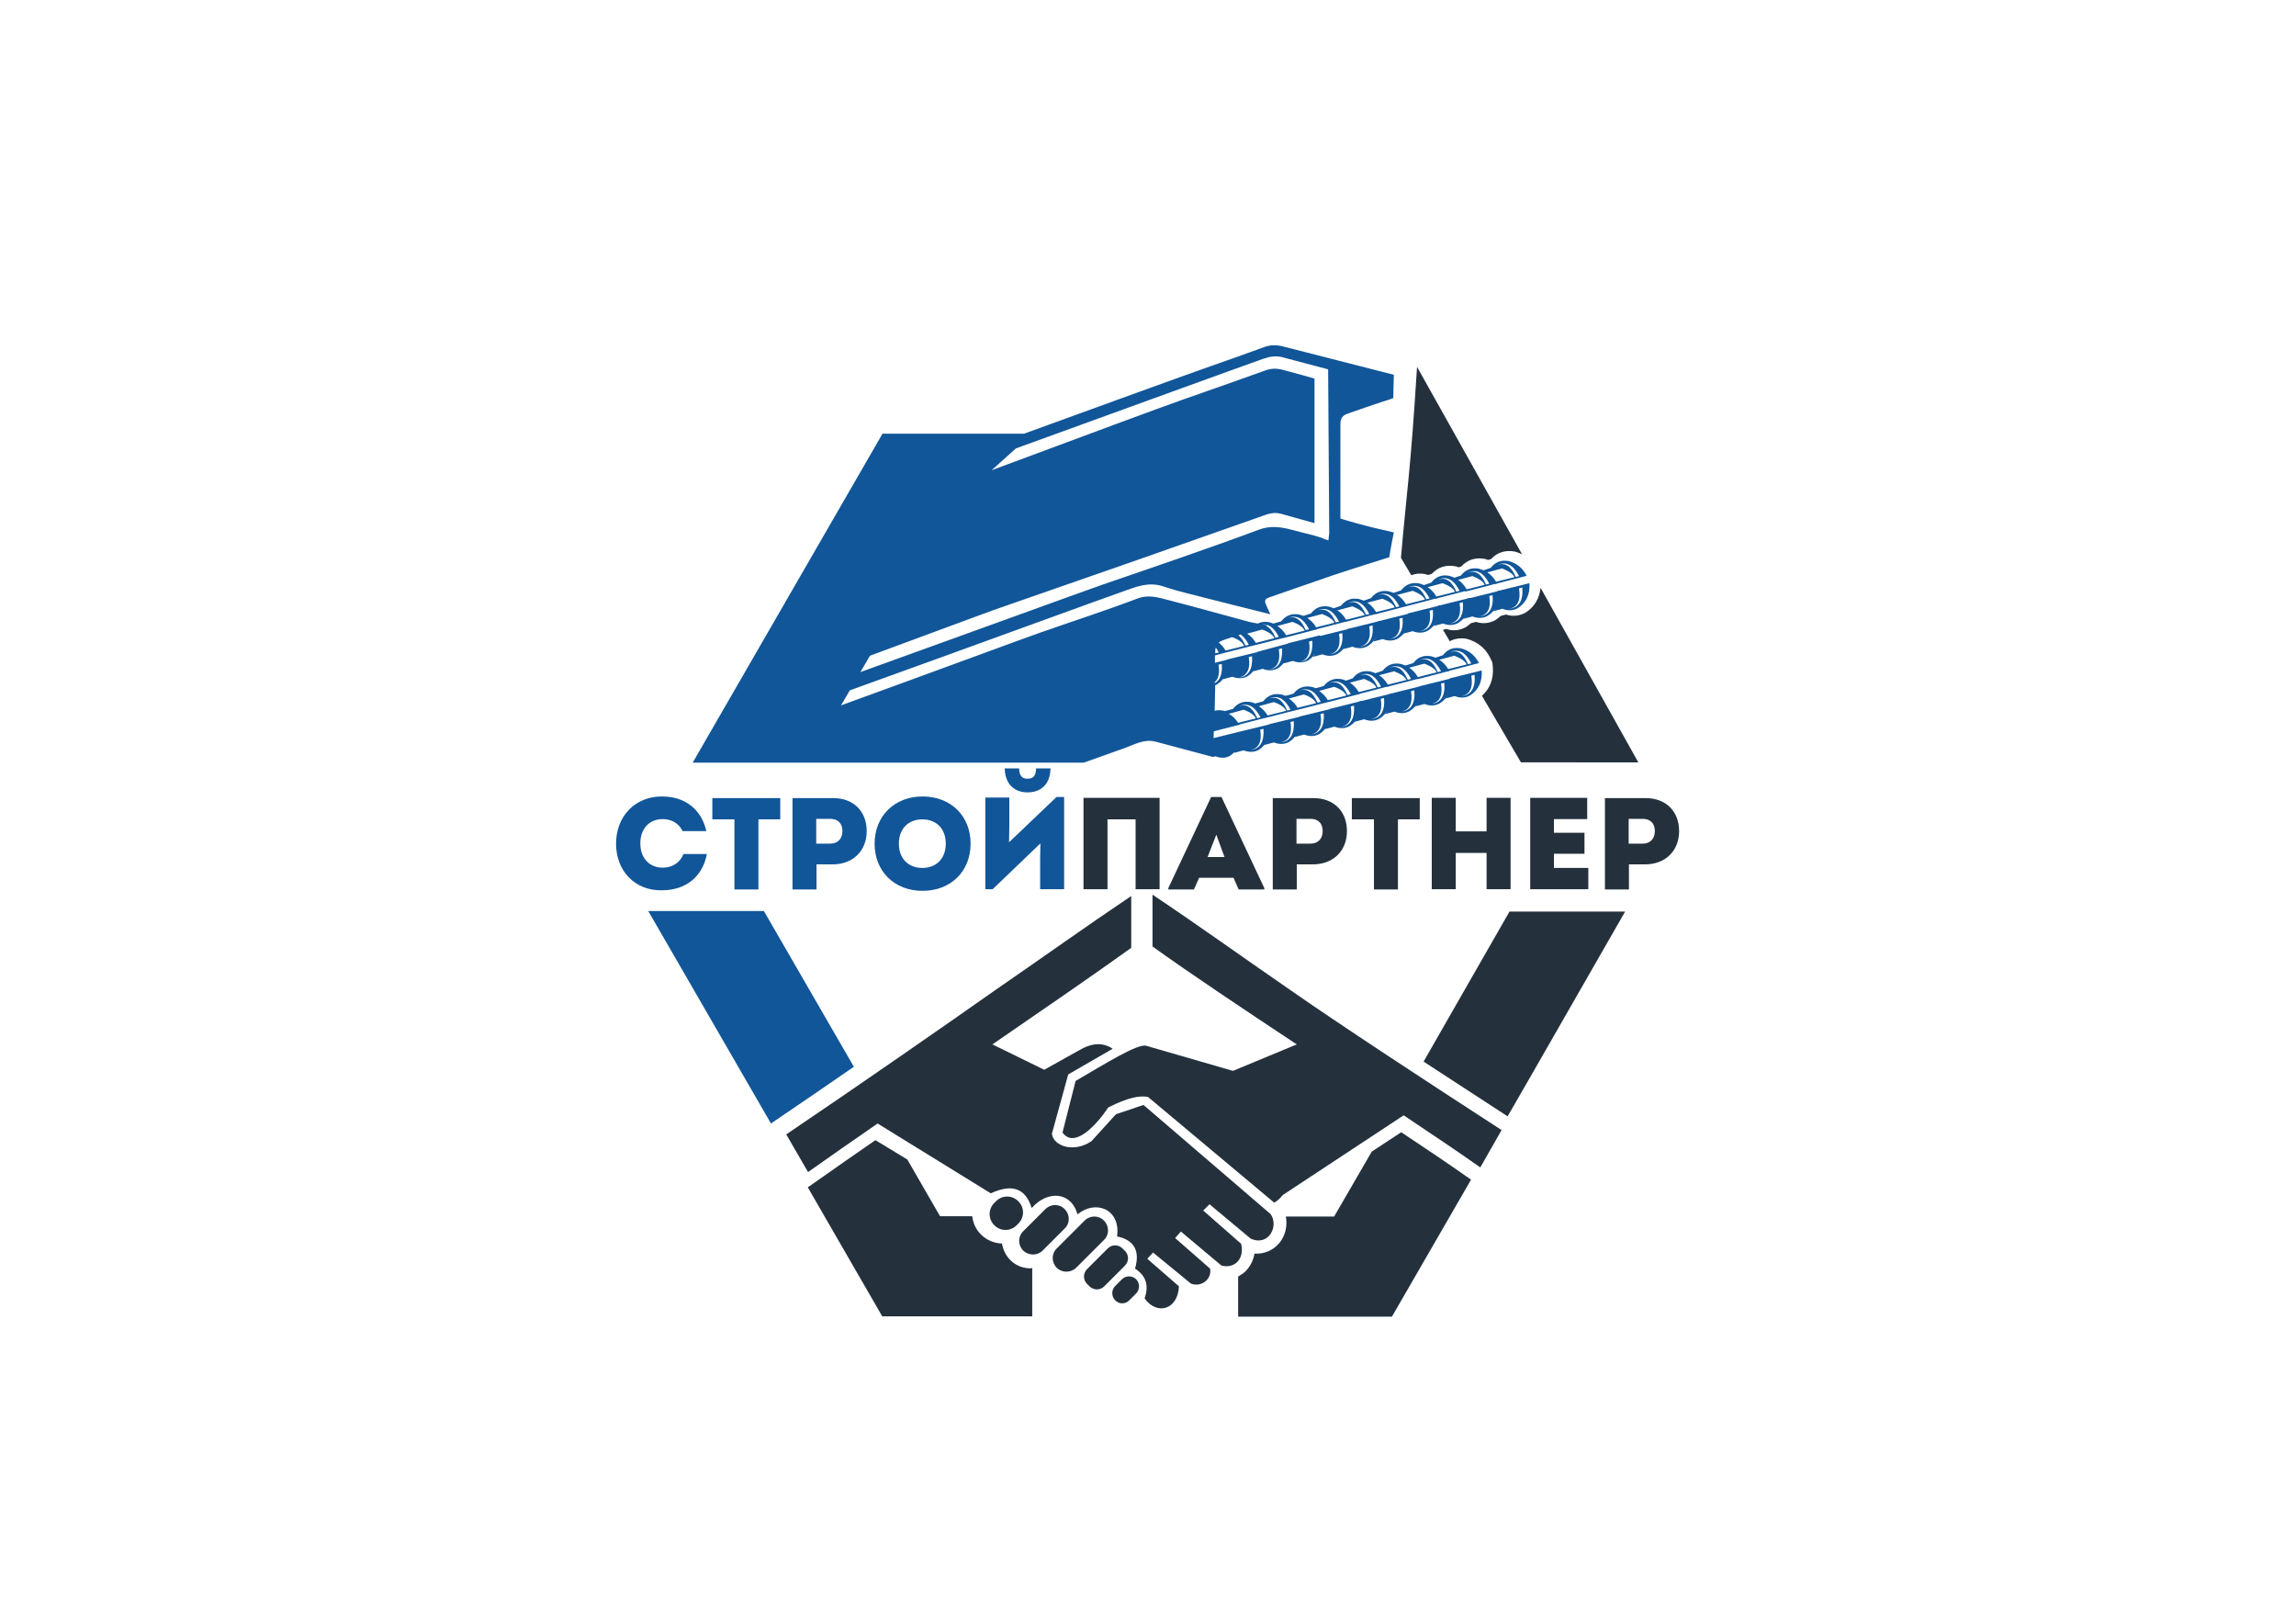 <?xml version="1.0" encoding="UTF-8"?> <svg xmlns="http://www.w3.org/2000/svg" xmlns:xlink="http://www.w3.org/1999/xlink" version="1.1" id="Layer_1" x="0px" y="0px" viewBox="0 0 841.9 595.3" style="enable-background:new 0 0 841.9 595.3;" xml:space="preserve"> <style type="text/css"> .st0{fill:#115699;} .st1{fill:#24313D;} .st2{fill:#00676D;} .st3{fill-rule:evenodd;clip-rule:evenodd;fill:#115699;} </style> <g> <g> <g> <g> <g> <path class="st0" d="M225.9,309.3c0-10.1,7-17.3,16.8-17.3c8.9,0,14.6,5.1,16.3,12.7h-8.7c-1.3-2.7-3.9-4.4-7.3-4.4 c-4.9,0-8.2,3.5-8.2,8.9c0,5.4,3.3,8.9,8.2,8.9c3.6,0,6.4-1.9,7.6-5h8.6c-1.5,8-7.4,13.3-16.5,13.3 C232.9,326.6,225.9,319.4,225.9,309.3z"></path> </g> </g> <g> <g> <path class="st0" d="M286.2,300.4h-8.1v25.7h-8.8v-25.7h-8.1v-7.8h24.9V300.4z"></path> </g> </g> <g> <g> <path class="st0" d="M317.8,304.7c0,7.3-5.1,12.2-12.5,12.2h-5.9v9.2h-8.8v-33.5h14.7C312.9,292.5,317.8,297.4,317.8,304.7z M308.9,304.7c0-2.9-1.7-4.5-4.5-4.5h-5.1v9.1h5.1C307.2,309.3,308.9,307.5,308.9,304.7z"></path> </g> </g> <g> <g> <path class="st0" d="M320.7,309.3c0-10.1,7.3-17.3,17.6-17.3c10.3,0,17.6,7.1,17.6,17.3s-7.3,17.3-17.6,17.3 C327.9,326.6,320.7,319.4,320.7,309.3z M346.8,309.3c0-5.4-3.4-8.9-8.6-8.9c-5.2,0-8.6,3.5-8.6,8.9c0,5.4,3.4,8.9,8.6,8.9 C343.4,318.2,346.8,314.7,346.8,309.3z"></path> </g> </g> <g> <g> <path class="st0" d="M390.2,292.4v33.6h-8.8v-11.2l0.1-5.6l-17.5,16.8h-2.7v-33.6h8.8v10.5l-0.1,5.9l17.4-16.6H390.2z M368.4,281.7h5.3c0,2.4,0.9,3.8,3,3.8c2.4,0,3.2-1.4,3.2-3.8h5.3c-0.1,6.1-3.8,8.8-8.4,8.8 C372.3,290.5,368.6,287.9,368.4,281.7z"></path> </g> </g> <g> <g> <path class="st1" d="M397.3,292.5h27.9v33.5h-8.8v-25.6h-10.3v25.6h-8.8V292.5z"></path> </g> </g> <g> <g> <path class="st1" d="M463.6,325.6v0.5h-9.4l-1.9-4.3h-12.6l-1.9,4.3h-9.4v-0.5l15.7-33.4h3.8L463.6,325.6z M442.8,314.2h6.2 l-3-8.2L442.8,314.2z"></path> </g> </g> <g> <g> <path class="st1" d="M493.9,304.7c0,7.3-5.1,12.2-12.5,12.2h-5.9v9.2h-8.8v-33.5h14.7C489,292.5,493.9,297.4,493.9,304.7z M485,304.7c0-2.9-1.7-4.5-4.5-4.5h-5.1v9.1h5.1C483.3,309.3,485,307.5,485,304.7z"></path> </g> </g> <g> <g> <path class="st1" d="M520.7,300.4h-8.1v25.7h-8.8v-25.7h-8.1v-7.8h24.9V300.4z"></path> </g> </g> <g> <g> <path class="st1" d="M553.9,292.5v33.5h-8.8v-13.3h-11.3v13.3h-8.8v-33.5h8.8v12.3h11.3v-12.3H553.9z"></path> </g> </g> <g> <g> <path class="st1" d="M582.4,318.2v7.8h-21.3v-33.5H582v7.8h-12.2v5h11.2v7.7h-11.2v5.2H582.4z"></path> </g> </g> <g> <g> <path class="st1" d="M615.7,304.7c0,7.3-5.1,12.2-12.5,12.2h-5.9v9.2h-8.8v-33.5h14.7C610.8,292.5,615.7,297.4,615.7,304.7z M606.8,304.7c0-2.9-1.7-4.5-4.5-4.5h-5.1v9.1h5.1C605.1,309.3,606.8,307.5,606.8,304.7z"></path> </g> </g> </g> </g> <g> <g> <path class="st1" d="M375.2,458.5L375.2,458.5c-2-2-2-5.2,0-7.1l8.1-8.1c2-2,5.2-2,7.1,0h0c2,2,2,5.2,0,7.1l-8.1,8.1 C380.4,460.4,377.2,460.4,375.2,458.5z"></path> <path class="st1" d="M364.6,449.2L364.6,449.2c-2.3-2.3-2.3-5.9,0-8.2l0.6-0.6c2.3-2.3,5.9-2.3,8.2,0l0,0c2.3,2.3,2.3,5.9,0,8.2 l-0.6,0.6C370.5,451.5,366.9,451.5,364.6,449.2z"></path> <path class="st1" d="M408.9,476.7L408.9,476.7c-1.4-1.4-1.4-3.8,0-5.2l2.5-2.5c1.4-1.4,3.8-1.4,5.2,0l0,0c1.4,1.4,1.4,3.8,0,5.2 l-2.5,2.5C412.7,478.2,410.3,478.2,408.9,476.7z"></path> <path class="st1" d="M399.5,471.6l-0.9-0.9c-1.5-1.5-1.5-3.9,0-5.4l7.6-7.6c1.5-1.5,3.9-1.5,5.4,0l0.9,0.9c1.5,1.5,1.5,3.9,0,5.4 l-7.6,7.6C403.4,473.1,401,473.1,399.5,471.6z"></path> <path class="st1" d="M387.5,464.8L387.5,464.8c-2-2-2-5.2,0-7.1l10.2-10.2c2-2,5.2-2,7.1,0l0,0c2,2,2,5.2,0,7.1l-10.2,10.2 C392.6,466.7,389.4,466.7,387.5,464.8z"></path> <g> <path class="st1" d="M550.6,414.3c-26.4-17.1-59.7-38.9-78-51.7c-16.7-11.5-33.1-23.3-50-34.6c0,0,0,0,0,0v19 c14.1,10.1,33.1,22.8,52.9,35.9l-23.4,9.7l-31.8-9.2c-3.1-0.9-15.1,6.6-25.9,12.9l-4.8,18.9c4.3,6,12.3-2.5,16.8-9.2 c7.1-3.6,11.7-4.5,14.6-3.8l46.2,38.7c1.1-0.5,2.2-1.6,3.2-2.8l44.3-29.2c10,6.7,19.6,13.1,28.1,19.1L550.6,414.3z"></path> <path class="st1" d="M419.3,405.1l-10.1,3.4l-9,9.9c-6.4,4.3-13.8,1.9-14.5-2.7l6-21.8l16.3-9.4c-3.5-2.4-7.6-2.2-12.2,0.5 l-12.9,7.2l-19-9.3c19.2-13.2,37.4-25.7,50.9-35.4v-19c0,0,0,0,0,0c-16.8,11.3-33.3,23.1-50,34.6c-17.6,12.4-50,34.9-76.5,52.8 l8,13.8c7.8-5.5,16.5-11.6,25.5-17.8l41.5,25.6c8-3.7,12.8-1.7,15,5.4c5.7-6.5,14.4-6.2,16.8,2.3c6.7-5.5,15.9-1.9,14.5,8.1 c6.3,1.3,8.5,5.3,6.6,11.8c4.2,2.7,5.1,6.4,3.5,10.9c4.4,6.3,12.2,4.3,12.6-4.4l-11.6-10.1l2.1-2.3l13.9,11.4 c4,1.5,7.8-1.9,7-5.5l-12.8-11.2l2.1-2.4l14.9,12.5c4.9,1.2,8.5-2.5,7.2-8l-13.9-12.2l2.3-2.3l15.1,12.6c6.7,3,10.4-4.7,7.3-9 L419.3,405.1z"></path> </g> </g> </g> <g> <g> <path class="st1" d="M370.4,461.9c-1.6-1.6-2.6-3.7-3-6c-2.8-0.1-5.6-1.2-7.7-3.3c-1.8-1.8-2.9-4.1-3.2-6.7h-11.8l-12-20.8 L321,418c-7.9,5.5-15.6,10.8-22.5,15.7l-2.3,1.6l27.3,47.3h55v-17.7c-0.2,0-0.5,0.1-0.7,0.1C375.2,465,372.4,464,370.4,461.9z"></path> <path class="st1" d="M513.8,415.1l-10.8,7.1L489.2,446h-17.7c0.6,3.3-0.1,6.9-2.3,9.6c-2.3,2.8-5.6,4.2-9.2,4 c-0.4,2.4-1.5,4.6-3.2,6.4c-0.8,0.8-1.8,1.4-2.8,2v14.7h56.4l29-50.2l-0.7-0.5C531.2,426.7,522.7,421,513.8,415.1z"></path> </g> </g> <path class="st2" d="M485.5,197.6L485.5,197.6C485.5,197.6,485.5,197.6,485.5,197.6z"></path> <g> <path class="st0" d="M282.7,411.9l1.6-1.1c9.1-6.2,19-12.9,28.8-19.7l-33-57.1h-42.4L282.7,411.9z"></path> <path class="st1" d="M522,389.2c9.2,6,19.3,12.6,30.7,20l0.1,0.1l9.9-17.2l33.2-57.9h-42.4L522,389.2z"></path> </g> <g> <path class="st1" d="M522.6,210.5c0.4,0.1,0.7,0.2,1.1,0.3l1.3-0.4c2.3-2.5,5.2-3.4,8.6-2.8c0.5,0.1,0.9,0.2,1.2,0.4l1-0.3 c2.3-2.5,5.2-3.4,8.6-2.8c0.5,0.1,0.8,0.2,1.2,0.4l1.1-0.3c2.3-2.5,5.3-3.4,8.7-2.8c1,0.3,1.9,0.6,2.7,1l-38.5-68.7 c-2.4,38.8-3.8,45.6-5.9,70l3.8,6.4C519,210.3,520.7,210.1,522.6,210.5z"></path> <path class="st1" d="M600.8,279.6l-35.9-64.1c-0.4,3.8-2.2,7-5.5,9.1c-1.7,0.9-4.1,1.7-7.2,0.7l-1.9,0.5c-0.6,0.5-1.2,1-1.9,1.5 c-1.7,0.9-4.1,1.7-7.2,0.7l-1.9,0.5c-0.6,0.5-1.1,1-1.8,1.4c-2.3,1.3-4.7,1.5-7.2,0.7l-1.2,0.3l2.5,4.2c1.8-1,3.9-1.3,6.2-0.9 c4,1.1,6.8,3.4,8.6,6.9l0.2,0.5c0,0,0.5,0.9,0.6,1.2c0.1,0.5,0.2,1.9,0.2,1.9c0.3,4.3-1.1,7.8-4,10.4l14.3,24.4H600.8z"></path> </g> <g> <g> <path class="st3" d="M491,227.9L491,227.9c-2.1-4.1-4.7-5.5-7.9-4.1c2.8-1,5,0.5,6.7,4.4l0,0C490.3,228.1,490.6,228,491,227.9 M494.8,230.5C494.8,230.5,494.7,230.5,494.8,230.5L494.8,230.5z M483.1,233.4c0.1,0.3,0.2,0.6,0.3,0.9c0,2.4-0.6,4.6-1.9,6.5 c0,0,1.1-0.3,3.4-0.9c2.1,0.8,3.9,0.7,5.6-0.2c3.2-2.1,4.6-5.2,4.3-9.2L483.1,233.4z M477.2,226c1.7,0.7,3.4,2,4.9,4.1 c4.8-1.2,7.2-1.8,7.2-1.8c-0.5-1.2-2-2.2-4.5-3.2c-4,1.1-6,1.6-6,1.6c1.7,1.2,2.8,2.3,3.3,3.3c0.1,0.3,0.1,0.5,0.2,0.8l2-0.5 c6.4-1.7,9.6-2.5,9.6-2.5c-1.4-2.8-3.6-4.6-6.6-5.4c-2.7-0.5-4.9,0.3-6.6,2.5C478.4,225.7,477.3,226,477.2,226L477.2,226z M473,225.7c0.9-0.2,1.8-0.3,2.7-0.1C474.7,225.4,473.8,225.5,473,225.7z M472.7,225.8c0,0,0.1,0,0.3-0.1 C472.9,225.8,472.8,225.8,472.7,225.8z M491,232.4c0.7,4.4-0.5,6.9-3.6,7.5c3.6-0.4,5.2-3,4.8-7.8 C491.8,232.2,491.4,232.3,491,232.4z"></path> <path class="st3" d="M502.1,225.1L502.1,225.1c-2.1-4.1-4.7-5.5-7.9-4.1c2.8-1,5,0.5,6.7,4.4 C501.3,225.3,501.7,225.2,502.1,225.1 M505.8,227.6C505.8,227.7,505.8,227.7,505.8,227.6L505.8,227.6z M494.1,230.6 c0.1,0.3,0.2,0.6,0.3,0.9c0,2.4-0.6,4.6-1.9,6.5c0,0,1.1-0.3,3.4-0.9c2.1,0.8,3.9,0.7,5.6-0.2c3.2-2.1,4.6-5.2,4.3-9.2 L494.1,230.6z M488.3,223.2c1.7,0.7,3.4,2,4.9,4.1c4.8-1.2,7.2-1.8,7.2-1.8c-0.5-1.2-2-2.2-4.5-3.2c-4,1.1-6.1,1.6-6.1,1.6 c1.7,1.2,2.8,2.3,3.3,3.3c0.1,0.3,0.1,0.5,0.2,0.8l2-0.5c6.4-1.7,9.6-2.5,9.6-2.5c-1.4-2.8-3.6-4.6-6.6-5.4 c-2.7-0.5-4.9,0.3-6.6,2.5C489.5,222.9,488.3,223.2,488.3,223.2L488.3,223.2z M484.1,222.9c0.9-0.2,1.8-0.3,2.7-0.1 C485.8,222.6,484.9,222.7,484.1,222.9z M483.7,223c0,0,0.1,0,0.3-0.1C483.9,222.9,483.8,223,483.7,223z M502.1,229.6 c0.7,4.4-0.5,6.9-3.6,7.5c3.6-0.4,5.2-3,4.8-7.8C502.9,229.4,502.5,229.5,502.1,229.6z"></path> <path class="st3" d="M513.1,222.3L513.1,222.3c-2.1-4.1-4.7-5.5-7.9-4.1c2.8-1,5,0.5,6.7,4.4 C512.4,222.5,512.7,222.4,513.1,222.3 M516.9,224.8C516.9,224.8,516.8,224.9,516.9,224.8L516.9,224.8z M505.2,227.8 c0.1,0.3,0.2,0.6,0.3,0.9c0,2.4-0.6,4.6-1.9,6.5c0,0,1.1-0.3,3.4-0.9c2.1,0.8,3.9,0.7,5.6-0.2c3.2-2.1,4.6-5.2,4.3-9.2 L505.2,227.8z M499.3,220.4c1.7,0.7,3.4,2,4.9,4.1c4.8-1.2,7.2-1.8,7.2-1.8c-0.5-1.2-2-2.2-4.5-3.2c-4,1.1-6.1,1.6-6.1,1.6 c1.7,1.2,2.8,2.3,3.3,3.3c0.1,0.3,0.1,0.5,0.2,0.8l2-0.5c6.4-1.7,9.6-2.5,9.6-2.5c-1.4-2.8-3.6-4.6-6.6-5.4 c-2.7-0.5-4.9,0.3-6.6,2.5C500.5,220.1,499.4,220.4,499.3,220.4L499.3,220.4z M495.1,220.1c0.9-0.2,1.8-0.3,2.7-0.1 C496.8,219.8,495.9,219.8,495.1,220.1z M494.8,220.2c0,0,0.1,0,0.3-0.1C495,220.1,494.9,220.1,494.8,220.2z M513.1,226.8 c0.7,4.4-0.5,6.9-3.6,7.5c3.6-0.4,5.2-3,4.8-7.8C513.9,226.6,513.5,226.7,513.1,226.8z"></path> <path class="st3" d="M524.2,219.4L524.2,219.4c-2.1-4.1-4.7-5.5-7.9-4.1c2.8-1,5,0.5,6.7,4.4 C523.4,219.6,523.8,219.5,524.2,219.4 M527.9,222C527.9,222,527.9,222,527.9,222L527.9,222z M516.2,224.9 c0.1,0.3,0.2,0.6,0.3,0.9c0,2.4-0.6,4.6-1.9,6.5c0,0,1.1-0.3,3.4-0.9c2.1,0.8,3.9,0.7,5.6-0.2c3.2-2.1,4.6-5.2,4.3-9.2 L516.2,224.9z M510.4,217.5c1.7,0.7,3.4,2,4.9,4.1c4.8-1.2,7.2-1.8,7.2-1.8c-0.5-1.2-2-2.2-4.5-3.2c-4,1.1-6.1,1.6-6.1,1.6 c1.7,1.2,2.8,2.3,3.3,3.3c0.1,0.3,0.1,0.5,0.2,0.8l2-0.5c6.4-1.7,9.6-2.5,9.6-2.5c-1.4-2.8-3.6-4.6-6.6-5.4 c-2.7-0.5-4.9,0.3-6.6,2.5C511.6,217.2,510.4,217.6,510.4,217.5L510.4,217.5z M506.2,217.3c0.9-0.2,1.8-0.3,2.7-0.1 C507.9,217,507,217,506.2,217.3z M505.8,217.4c0,0,0.1,0,0.3-0.1C506,217.3,505.9,217.3,505.8,217.4z M524.2,223.9 c0.7,4.4-0.5,6.9-3.6,7.5c3.6-0.4,5.2-3,4.8-7.8C525,223.7,524.6,223.8,524.2,223.9z"></path> <path class="st3" d="M535.2,216.6L535.2,216.6c-2.1-4.1-4.7-5.5-7.9-4.1c2.8-1,5,0.5,6.7,4.4 C534.5,216.8,534.8,216.7,535.2,216.6 M539,219.2C539,219.2,538.9,219.2,539,219.2L539,219.2z M527.3,222.1 c0.1,0.3,0.2,0.6,0.3,0.9c0,2.4-0.6,4.6-1.9,6.5c0,0,1.1-0.3,3.4-0.9c2.1,0.8,3.9,0.7,5.6-0.2c3.2-2.1,4.6-5.2,4.3-9.2 L527.3,222.1z M521.4,214.7c1.7,0.7,3.4,2,4.9,4.1c4.8-1.2,7.2-1.8,7.2-1.8c-0.5-1.2-2-2.2-4.5-3.2c-4,1.1-6.1,1.6-6.1,1.6 c1.7,1.2,2.8,2.3,3.3,3.3c0.1,0.3,0.1,0.5,0.2,0.8l2-0.5c6.4-1.7,9.6-2.5,9.6-2.5c-1.4-2.8-3.6-4.6-6.6-5.4 c-2.7-0.5-4.9,0.3-6.6,2.5C522.6,214.4,521.5,214.7,521.4,214.7L521.4,214.7z M517.2,214.4c0.9-0.2,1.8-0.3,2.7-0.1 C518.9,214.1,518,214.2,517.2,214.4z M516.9,214.5c0,0,0.1,0,0.3-0.1C517.1,214.5,517,214.5,516.9,214.5z M535.2,221.1 c0.7,4.4-0.5,6.9-3.6,7.5c3.6-0.4,5.2-3,4.8-7.8C536,220.9,535.6,221,535.2,221.1z"></path> <path class="st0" d="M491.5,190.1c0-10.7,0-24.1,0-34.8c0-2,0.9-3.1,2.8-3.7c4.4-1.5,8.8-3.1,13.2-4.5c3-0.9,3.4-1.2,3.4-1.2 s0.1-7.2,0.2-8.5c-12.3-3.2-28.4-7.2-40.7-10.4c-2.3-0.6-4.7-0.6-7,0.3c-6.5,2.4-13.1,4.7-19.6,7c-7.5,2.6-35.3,12.7-68.3,24.7 h-51.9l-69.6,120.6h20.1h22.2h101.1c7.8-2.8,13.1-4.7,14.6-5.2c3.8-1.3,7.4-3.6,11.7-2.5c7,1.9,14,3.7,21,5.6c0,0,0,0,0,0l0.1,0 c0.3-0.1,0.6-0.2,0.9-0.2c2,0.7,3.7,0.7,5.3-0.2c0.7-0.5,1.3-1,1.8-1.5c-0.1,0.1-0.2,0.3-0.2,0.4c0,0,1.1-0.3,3.4-0.9 c2.1,0.8,3.9,0.7,5.6-0.2c0.9-0.6,1.6-1.3,2.2-2c0,0.1-0.1,0.2-0.1,0.2c0,0,1.1-0.3,3.4-0.9c2.1,0.8,3.9,0.7,5.6-0.2 c0.9-0.6,1.6-1.3,2.2-2c0,0.1-0.1,0.2-0.1,0.2c0,0,1.1-0.3,3.4-0.9c2.1,0.8,3.9,0.7,5.6-0.2c0.9-0.6,1.6-1.3,2.2-2 c0,0.1-0.1,0.2-0.1,0.2c0,0,1.1-0.3,3.4-0.9c2.1,0.8,4,0.7,5.6-0.2c3.2-2.1,4.6-5.2,4.3-9.2l-11.6,2.9c0,0,0,0.1,0,0.1l-11.1,2.7 c0,0,0,0.1,0,0.1l-11.1,2.7c0,0,0,0.1,0,0.1l-11.1,2.7c0,0,0,0,0,0l-9.3,2.3c0-0.8,0-1.6,0.1-2.5l0.4-0.1 c6.1-1.6,9.1-2.3,9.1-2.3c0,0,0,0,0-0.1l1.1-0.3c4.9-1.3,7.9-2,9.1-2.3l2-0.5c4.9-1.3,7.9-2,9.1-2.3c0,0,0,0,0,0l2-0.5 c4.9-1.3,7.9-2,9.1-2.3l2-0.5c6.4-1.7,9.6-2.5,9.6-2.5c-1.4-2.8-3.6-4.6-6.6-5.4c-2.7-0.5-4.9,0.3-6.6,2.5 c-1.4,0.4-2.4,0.7-3,0.8c-0.5-0.2-0.9-0.4-1.5-0.5c-2.7-0.5-4.9,0.3-6.6,2.5c-1.4,0.4-2.4,0.7-3,0.8c-0.5-0.2-0.9-0.4-1.5-0.5 c-2.7-0.5-4.9,0.3-6.6,2.5c-1.4,0.4-2.4,0.7-3,0.8c-0.5-0.2-0.9-0.4-1.5-0.5c-2.7-0.5-4.9,0.3-6.6,2.5c-1.5,0.4-2.5,0.7-3,0.8 c-0.2-0.1-0.5-0.2-0.7-0.2c-1.1-0.2-2.1-0.2-3,0.1c0.1-3.1,0.1-6.3,0.2-9.4c0.3-0.1,0.6-0.2,0.8-0.4c0.9-0.6,1.6-1.3,2.2-2 c0,0.1-0.1,0.2-0.1,0.2c0,0,1.1-0.3,3.4-0.9c2.1,0.8,3.9,0.7,5.6-0.2c0.9-0.6,1.6-1.3,2.2-2c0,0.1-0.1,0.2-0.1,0.2 c0,0,1.1-0.3,3.4-0.9c2.1,0.8,3.9,0.7,5.6-0.2c0.9-0.6,1.6-1.3,2.2-2c0,0.1-0.1,0.2-0.1,0.2c0,0,1.1-0.3,3.4-0.9 c2.1,0.8,3.9,0.7,5.6-0.2c3.2-2.1,4.6-5.2,4.3-9.2l-11.6,2.9c0,0,0,0.1,0,0.1L461,239c0,0,0,0.1,0,0.1l-11.1,2.7c0,0,0,0.1,0,0.1 l-4.4,1.1c0-1,0-1.9,0-2.7c1.8-0.5,3.1-0.8,3.7-1l2-0.5c4.9-1.3,7.9-2,9.1-2.3c0,0,0,0,0,0l2-0.5c4.9-1.3,7.9-2,9.1-2.3 c0,0,0,0,0,0l2-0.5c6.4-1.7,9.6-2.5,9.6-2.5c-1.4-2.8-3.6-4.6-6.6-5.4c-2.7-0.5-4.9,0.3-6.6,2.5c-1.4,0.4-2.4,0.7-3,0.8 c-0.5-0.2-0.9-0.4-1.5-0.5c-1.5-0.3-2.9-0.1-4.1,0.5c-0.9-0.2-2.4-0.4-3.1-0.6c-9.8-2.6-19.5-5.4-29.3-7.9 c-3.9-1-7.6-2.3-11.9-0.6c-11.6,4.4-23.4,8.2-35.1,12.3c-4.7,1.6-38.7,14.2-73.4,26.8l3.2-5.5c43.9-15.8,90.3-32.8,100.3-36.3 c4.7-1.7,9.3-3.6,14.7-1.8c5.9,2,12.1,3.3,18.1,4.9c2.4,0.6,11.8,3,21.1,5.3c-0.4-0.9-0.9-1.9-1.4-3.1c-1.2-2.4-0.1-2.7,1.6-3.3 c7.5-2.6,15-5.2,22.5-7.8c6.5-2.2,20.9-6.7,20.9-6.7s0.9-5.4,1.7-9.1c-1.9-0.4-1-0.3-3.4-0.8 C503.2,193.5,493.4,190.8,491.5,190.1z M495.3,259c0.4-0.1,0.8-0.2,1.2-0.3c0.3,4.8-1.3,7.4-4.8,7.8 C494.8,265.9,496,263.4,495.3,259z M484.2,261.8c0.4-0.1,0.8-0.2,1.2-0.3c0.3,4.8-1.3,7.4-4.8,7.8 C483.7,268.7,484.9,266.2,484.2,261.8z M473.2,264.7c0.4-0.1,0.8-0.2,1.2-0.3c0.3,4.8-1.3,7.4-4.8,7.8 C472.7,271.5,473.9,269,473.2,264.7z M462.1,267.5c0.4-0.1,0.8-0.2,1.2-0.3c0.3,4.8-1.3,7.4-4.8,7.8 C461.6,274.4,462.8,271.8,462.1,267.5z M480,235.2c0.4-0.1,0.8-0.2,1.2-0.3c0.3,4.8-1.3,7.4-4.8,7.8 C479.4,242.1,480.7,239.6,480,235.2z M468.9,238c0.4-0.1,0.8-0.2,1.2-0.3c0.3,4.8-1.3,7.4-4.8,7.8 C468.4,244.9,469.6,242.4,468.9,238z M457.9,240.9c0.4-0.1,0.8-0.2,1.2-0.3c0.3,4.8-1.3,7.4-4.8,7.8 C457.3,247.7,458.6,245.2,457.9,240.9z M495.3,254.5c-0.4,0.1-0.8,0.2-1.2,0.3l0,0c-1.7-3.9-3.9-5.4-6.7-4.4 C490.6,249,493.2,250.4,495.3,254.5z M489.2,251.8c2.5,0.9,4,2,4.5,3.2c0,0-2.3,0.6-6.8,1.7c-0.8-1.4-1.9-2.5-3.2-3.4 C484.4,253.1,486.3,252.6,489.2,251.8z M484.3,257.3c-0.4,0.1-0.8,0.2-1.2,0.3c-1.7-3.9-3.9-5.4-6.7-4.4 C479.6,251.9,482.2,253.2,484.3,257.3z M478.1,254.6c2.5,0.9,4,2,4.5,3.2c0,0-2.3,0.6-6.8,1.7c-0.8-1.4-1.9-2.5-3.2-3.4 C473.4,255.9,475.2,255.4,478.1,254.6z M473.2,260.2c-0.4,0.1-0.8,0.2-1.2,0.3l0,0c-1.7-3.9-3.9-5.4-6.7-4.4 C468.5,254.7,471.1,256.1,473.2,260.2z M467.1,257.4c2.5,0.9,4,2,4.5,3.2c0,0-2.3,0.6-6.8,1.7c-0.8-1.4-1.9-2.5-3.2-3.4 C462.3,258.7,464.2,258.2,467.1,257.4z M462.2,263c-0.4,0.1-0.8,0.2-1.2,0.3c-1.7-3.9-3.9-5.4-6.7-4.4 C457.5,257.5,460.1,258.9,462.2,263z M456,260.2c2.5,0.9,4,2,4.5,3.2c0,0-2.2,0.5-6.5,1.6c-0.9-1.4-2-2.5-3.4-3.3 C451.4,261.5,453.2,261,456,260.2z M446.8,243.7c0.4-0.1,0.8-0.2,1.2-0.3c0.3,3.6-0.6,6-2.6,7.1c0-0.1,0-0.2,0-0.4 C446.8,248.9,447.3,246.8,446.8,243.7z M445.7,239.5c0-0.1,0-0.1-0.1-0.2c0-0.2,0-0.4,0-0.6c0-0.5,0.1-0.9,0.2-1.3 c0.4,0.5,0.7,1.1,1.1,1.8C446.4,239.3,446.1,239.4,445.7,239.5z M449.4,238.5c-0.7-1.2-1.5-2.1-2.5-2.9c0.4-0.4,0.9-0.6,1.6-0.9 c0.8-0.3,1.9-0.6,3.3-1.1c2.5,0.9,3.9,2,4.4,3.2C456.2,236.8,453.9,237.4,449.4,238.5z M456.7,236.7L456.7,236.7 c-0.8-1.8-1.6-3-2.6-3.8c0.3-0.1,0.5-0.2,0.8-0.3c1.1,0.8,2.1,2,3,3.8C457.5,236.5,457.1,236.6,456.7,236.7z M460.5,235.7 c-0.8-1.4-1.9-2.5-3.2-3.4c0.8-0.2,2.7-0.7,5.5-1.5c2.5,0.9,4,2,4.5,3.2C467.3,234,465,234.5,460.5,235.7z M480,230.7 c-0.4,0.1-0.8,0.2-1.2,0.3c-1.7-3.9-3.9-5.4-6.7-4.4C475.3,225.3,477.9,226.6,480,230.7z M473.9,228c2.5,0.9,4,2,4.5,3.2 c0,0-2.3,0.6-6.8,1.7c-0.8-1.4-1.9-2.5-3.2-3.4C469.1,229.3,471,228.8,473.9,228z M468.9,233.5c-0.4,0.1-0.8,0.2-1.2,0.3 c-1-2.3-2.2-3.8-3.5-4.4c0.2-0.1,0.4-0.1,0.6-0.2c-0.8-0.1-1.5-0.2-2-0.3C465.2,228.7,467.3,230.2,468.9,233.5z M487.1,198.1 l-1.6-0.5c0-0.1-0.7-0.6-7.7-2.3c-5.3-1.3-10.3-3.3-16.2-1.1c-19.1,7.1-38.3,13.6-57.5,20.2c-8.3,2.9-48.6,17.6-88.6,32l3.5-6 c23.6-8.7,43.2-16,45.2-16.7c17.7-6.2,35.4-12.3,53.1-18.5c14.6-5.1,29.2-10.3,43.8-15.4c2.7-0.9,5.3-2.3,8.4-1.5 c5.5,1.5,9.6,2.7,12.5,3.5v-53c-2.7-0.8-6.6-1.9-11.6-3.2c-2.2-0.6-4.2-0.6-6.4,0.2c-10,3.6-20,7.1-30,10.6 c-8,2.8-36.8,13.5-70.4,26l8.9-8c41.9-15.2,79.8-29,90.8-32.9c2.3-0.8,4.5-1.1,6.7-0.6c11.5,3,5.4,1.5,17,4.5 c0,0.7,0.4,60,0.4,60L487.1,198.1z"></path> <path class="st3" d="M506.4,251.7L506.4,251.7c-2.1-4.1-4.7-5.5-7.9-4.1c2.8-1,5,0.5,6.7,4.4C505.6,251.9,506,251.8,506.4,251.7 M510.1,254.2C510.1,254.3,510.1,254.3,510.1,254.2L510.1,254.2z M498.4,257.2c0.1,0.3,0.2,0.6,0.3,0.9c0,2.4-0.6,4.6-1.9,6.5 c0,0,1.1-0.3,3.4-0.9c2.1,0.8,3.9,0.7,5.6-0.2c3.2-2.1,4.6-5.2,4.3-9.2L498.4,257.2z M492.6,249.8c1.7,0.7,3.4,2,4.9,4.1 c4.8-1.2,7.2-1.8,7.2-1.8c-0.5-1.2-2-2.2-4.5-3.2c-4,1.1-6.1,1.6-6.1,1.6c1.7,1.2,2.8,2.3,3.3,3.3c0.1,0.3,0.1,0.5,0.2,0.8l2-0.5 c6.4-1.7,9.6-2.5,9.6-2.5c-1.4-2.8-3.6-4.6-6.6-5.4c-2.7-0.5-4.9,0.3-6.6,2.5C493.8,249.5,492.6,249.8,492.6,249.8L492.6,249.8z M488.3,249.5c0.9-0.2,1.8-0.3,2.7-0.1C490.1,249.2,489.2,249.3,488.3,249.5z M488,249.6c0,0,0.1,0,0.3-0.1 C488.2,249.6,488.1,249.6,488,249.6z M506.3,256.2c0.7,4.4-0.5,6.9-3.6,7.5c3.6-0.4,5.2-3,4.8-7.8 C507.1,256,506.7,256.1,506.3,256.2z"></path> <path class="st3" d="M517.4,248.9L517.4,248.9c-2.1-4.1-4.7-5.5-7.9-4.1c2.8-1,5,0.5,6.7,4.4C516.6,249.1,517,249,517.4,248.9 M521.1,251.4C521.1,251.5,521.1,251.5,521.1,251.4L521.1,251.4z M509.5,254.4c0.1,0.3,0.2,0.6,0.3,0.9c0,2.4-0.6,4.6-1.9,6.5 c0,0,1.1-0.3,3.4-0.9c2.1,0.8,3.9,0.7,5.6-0.2c3.2-2.1,4.6-5.2,4.3-9.2L509.5,254.4z M503.6,247c1.7,0.7,3.4,2,4.9,4.1 c4.8-1.2,7.2-1.8,7.2-1.8c-0.5-1.2-2-2.2-4.5-3.2c-4,1.1-6.1,1.6-6.1,1.6c1.7,1.2,2.8,2.3,3.3,3.3c0.1,0.3,0.1,0.5,0.2,0.8l2-0.5 c6.4-1.7,9.6-2.5,9.6-2.5c-1.4-2.8-3.6-4.6-6.6-5.4c-2.7-0.5-4.9,0.3-6.6,2.5C504.8,246.7,503.6,247,503.6,247L503.6,247z M499.4,246.7c0.9-0.2,1.8-0.3,2.7-0.1C501.1,246.4,500.2,246.5,499.4,246.7z M499.1,246.8c0,0,0.1,0,0.3-0.1 C499.3,246.7,499.2,246.8,499.1,246.8z M517.4,253.4c0.7,4.4-0.5,6.9-3.6,7.5c3.6-0.4,5.2-3,4.8-7.8 C518.2,253.2,517.8,253.3,517.4,253.4z"></path> <path class="st3" d="M528.4,246.1L528.4,246.1c-2.1-4.1-4.7-5.5-7.9-4.1c2.8-1,5,0.5,6.7,4.4 C527.7,246.3,528.1,246.2,528.4,246.1 M532.2,248.6C532.2,248.6,532.2,248.7,532.2,248.6L532.2,248.6z M520.5,251.6 c0.1,0.3,0.2,0.6,0.3,0.9c0,2.4-0.6,4.6-1.9,6.5c0,0,1.1-0.3,3.4-0.9c2.1,0.8,3.9,0.7,5.6-0.2c3.2-2.1,4.6-5.2,4.3-9.2 L520.5,251.6z M514.7,244.2c1.7,0.7,3.4,2,4.9,4.1c4.8-1.2,7.2-1.8,7.2-1.8c-0.5-1.2-2-2.2-4.5-3.2c-4,1.1-6,1.6-6,1.6 c1.7,1.2,2.8,2.3,3.3,3.3c0.1,0.3,0.1,0.5,0.2,0.8l2-0.5c6.4-1.7,9.6-2.5,9.6-2.5c-1.4-2.8-3.6-4.6-6.6-5.4 c-2.7-0.5-4.9,0.3-6.6,2.5C515.9,243.8,514.7,244.2,514.7,244.2L514.7,244.2z M510.4,243.9c0.9-0.2,1.8-0.3,2.7-0.1 C512.2,243.6,511.3,243.6,510.4,243.9z M510.1,244c0,0,0.1,0,0.3-0.1C510.3,243.9,510.2,243.9,510.1,244z M528.4,250.6 c0.7,4.4-0.5,6.9-3.6,7.5c3.6-0.4,5.2-3,4.8-7.8C529.2,250.4,528.8,250.5,528.4,250.6z"></path> <path class="st3" d="M539.5,243.2L539.5,243.2c-2.1-4.1-4.7-5.5-7.9-4.1c2.8-1,5,0.5,6.7,4.4 C538.7,243.4,539.1,243.3,539.5,243.2 M543.2,245.8C543.2,245.8,543.2,245.8,543.2,245.8L543.2,245.8z M531.6,248.7 c0.1,0.3,0.2,0.6,0.3,0.9c0,2.4-0.6,4.6-1.9,6.5c0,0,1.1-0.3,3.4-0.9c2.1,0.8,3.9,0.7,5.6-0.2c3.2-2.1,4.6-5.2,4.3-9.2 L531.6,248.7z M525.7,241.3c1.7,0.7,3.4,2,4.9,4.1c4.8-1.2,7.2-1.8,7.2-1.8c-0.5-1.2-2-2.2-4.5-3.2c-4,1.1-6.1,1.6-6.1,1.6 c1.7,1.2,2.8,2.3,3.3,3.3c0.1,0.3,0.1,0.5,0.2,0.8l2-0.5c6.4-1.7,9.6-2.5,9.6-2.5c-1.4-2.8-3.6-4.6-6.6-5.4 c-2.7-0.5-4.9,0.3-6.6,2.5C526.9,241,525.7,241.3,525.7,241.3L525.7,241.3z M521.5,241.1c0.9-0.2,1.8-0.3,2.7-0.1 C523.2,240.8,522.3,240.8,521.5,241.1z M521.2,241.2c0,0,0.1,0,0.3-0.1C521.4,241.1,521.3,241.1,521.2,241.2z M539.5,247.7 c0.7,4.4-0.5,6.9-3.6,7.5c3.6-0.4,5.2-3,4.8-7.8C540.3,247.5,539.9,247.6,539.5,247.7z"></path> <path class="st3" d="M546.1,214L546.1,214c-2.1-4.1-4.7-5.5-7.9-4.1c2.8-1,5,0.5,6.7,4.4C545.3,214.2,545.7,214.1,546.1,214 M549.8,216.5C549.8,216.5,549.8,216.6,549.8,216.5L549.8,216.5z M538.1,219.5c0.1,0.3,0.2,0.6,0.3,0.9c0,2.4-0.6,4.6-1.9,6.5 c0,0,1.1-0.3,3.4-0.9c2.1,0.8,3.9,0.7,5.6-0.2c3.2-2.1,4.6-5.2,4.3-9.2L538.1,219.5z M532.3,212.1c1.7,0.7,3.4,2,4.9,4.1 c4.8-1.2,7.2-1.8,7.2-1.8c-0.5-1.2-2-2.2-4.5-3.2c-4,1.1-6.1,1.6-6.1,1.6c1.7,1.2,2.8,2.3,3.3,3.3c0.1,0.3,0.1,0.5,0.2,0.8l2-0.5 c6.4-1.7,9.6-2.5,9.6-2.5c-1.4-2.8-3.6-4.6-6.6-5.4c-2.7-0.5-4.9,0.3-6.6,2.5C533.5,211.8,532.3,212.1,532.3,212.1L532.3,212.1z M528,211.8c0.9-0.2,1.8-0.3,2.7-0.1C529.8,211.5,528.9,211.5,528,211.8z M527.7,211.9c0,0,0.1,0,0.3-0.1 C527.9,211.8,527.8,211.8,527.7,211.9z M546.1,218.5c0.7,4.4-0.5,6.9-3.6,7.5c3.6-0.4,5.2-3,4.8-7.8 C546.9,218.3,546.5,218.4,546.1,218.5z"></path> <path class="st3" d="M557,211.2L557,211.2c-2.1-4.1-4.7-5.5-7.9-4.1c2.8-1,5,0.5,6.7,4.4C556.2,211.4,556.6,211.3,557,211.2 M560.7,213.8C560.7,213.8,560.7,213.8,560.7,213.8L560.7,213.8z M549.1,216.7c0.1,0.3,0.2,0.6,0.3,0.9c0,2.4-0.6,4.6-1.9,6.5 c0,0,1.1-0.3,3.4-0.9c2.1,0.8,3.9,0.7,5.6-0.2c3.2-2.1,4.6-5.2,4.3-9.2L549.1,216.7z M543.2,209.3c1.7,0.7,3.4,2,4.9,4.1 c4.8-1.2,7.2-1.8,7.2-1.8c-0.5-1.2-2-2.2-4.5-3.2c-4,1.1-6.1,1.6-6.1,1.6c1.7,1.2,2.8,2.3,3.3,3.3c0.1,0.3,0.1,0.5,0.2,0.8l2-0.5 c6.4-1.7,9.6-2.5,9.6-2.5c-1.4-2.8-3.6-4.6-6.6-5.4c-2.7-0.5-4.9,0.3-6.6,2.5C544.4,209,543.2,209.3,543.2,209.3L543.2,209.3z M539,209.1c0.9-0.2,1.8-0.3,2.7-0.1C540.7,208.8,539.8,208.8,539,209.1z M538.7,209.2c0,0,0.1,0,0.3-0.1 C538.9,209.1,538.8,209.1,538.7,209.2z M557,215.7c0.7,4.4-0.5,6.9-3.6,7.5c3.6-0.4,5.2-3,4.8-7.8 C557.8,215.5,557.4,215.6,557,215.7z"></path> </g> </g> </g> </svg> 